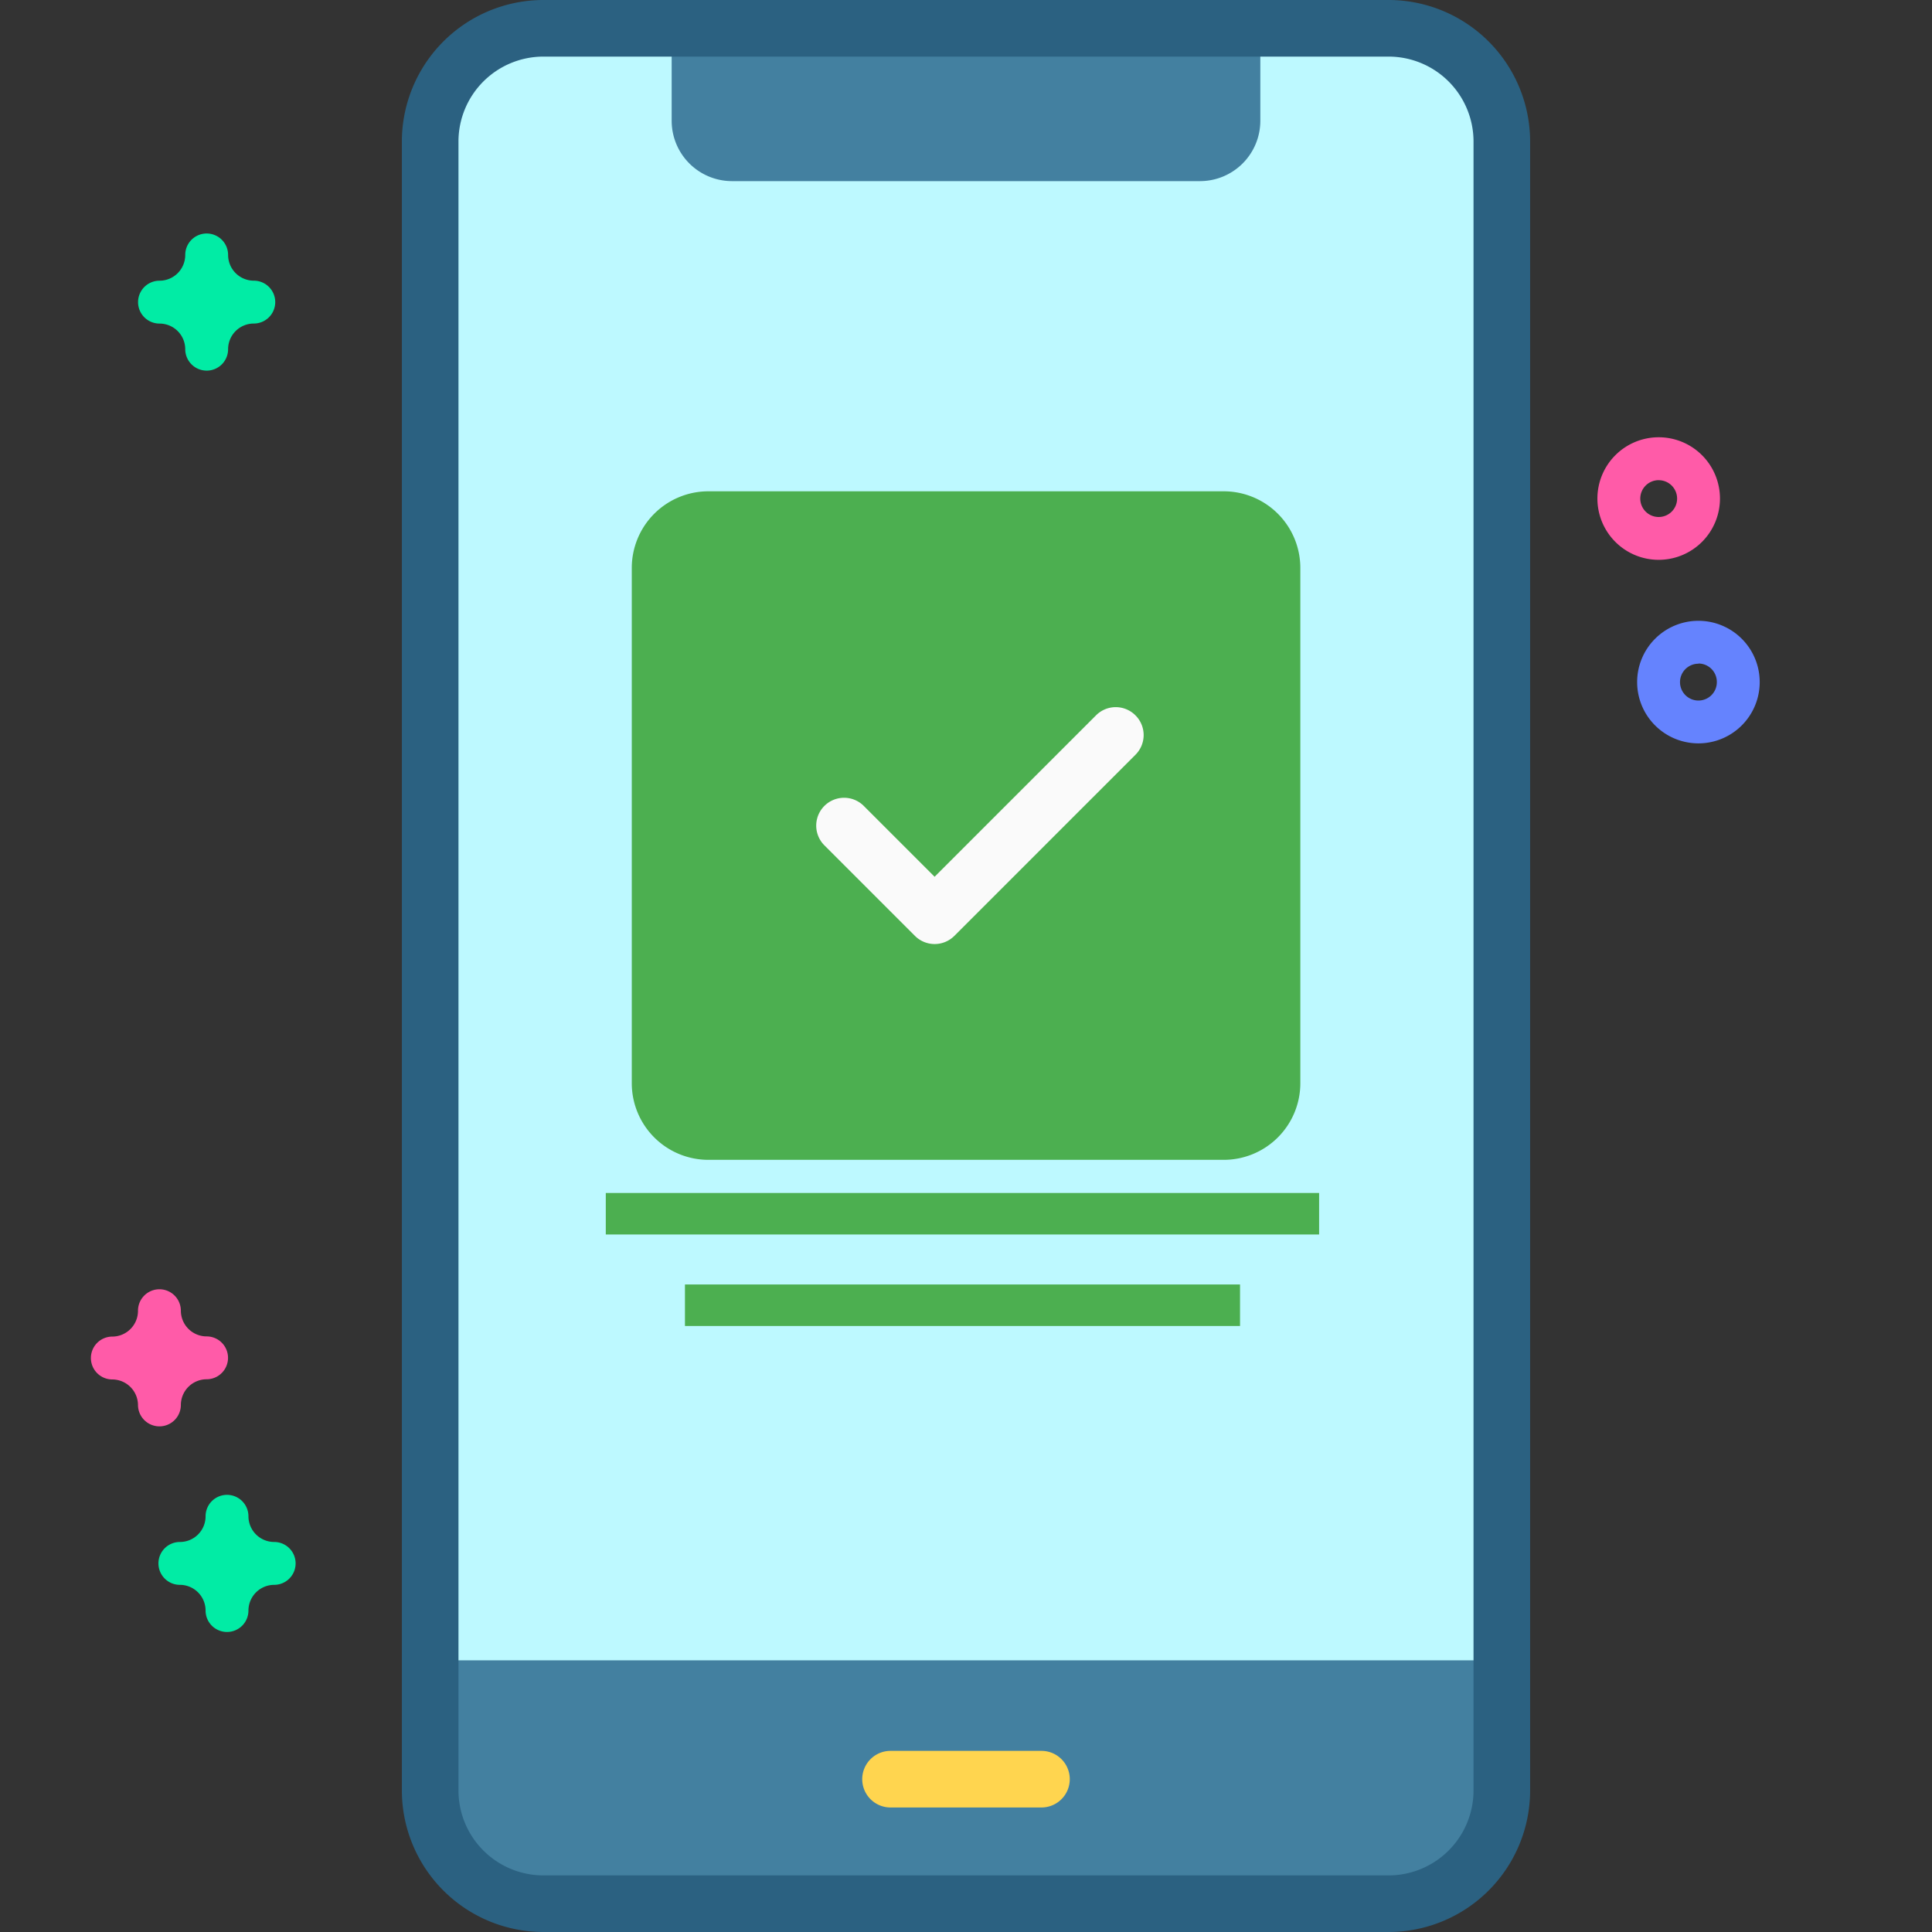 <svg xmlns="http://www.w3.org/2000/svg" viewBox="0 0 512 512"><rect x="0" y="0" width="512" height="512" fill="#333333" stroke="none"/><defs><style>.cls-1{fill:#bdf9ff;}.cls-2{fill:#4380a0;}.cls-3{fill:#ffd54f;}.cls-4{fill:#2b6181;}.cls-5{fill:#4caf50;}.cls-6{fill:#fafafa;}.cls-7{fill:#ff5ba8;}.cls-8{fill:#6583fe;}.cls-9{fill:#01eca5;}</style></defs><g id="Layer_1" data-name="Layer 1"><path class="cls-1" d="M368,504.5H144a30,30,0,0,1-30-30V37.5a30,30,0,0,1,30-30H368a30,30,0,0,1,30,30v437A30,30,0,0,1,368,504.5Z"/><path class="cls-2" d="M398,440v34.5a30,30,0,0,1-30,30H144a30,30,0,0,1-30-30V440Z"/><path class="cls-3" d="M276,464H236a7.5,7.5,0,0,0,0,15h40a7.5,7.5,0,0,0,0-15Z"/><path class="cls-2" d="M318,48H194a16,16,0,0,1-16-16V8H334V32A16,16,0,0,1,318,48Z"/><path class="cls-4" d="M368,0H144a37.54,37.54,0,0,0-37.5,37.5v437A37.54,37.54,0,0,0,144,512H368a37.54,37.54,0,0,0,37.5-37.5V37.5A37.54,37.54,0,0,0,368,0Zm22.5,474.5A22.52,22.52,0,0,1,368,497H144a22.52,22.52,0,0,1-22.5-22.5V37.5A22.52,22.52,0,0,1,144,15H368a22.52,22.52,0,0,1,22.5,22.5Z"/></g><g id="Layer_4" data-name="Layer 4"><rect class="cls-5" x="160.54" y="316.15" width="189.04" height="11"/><rect class="cls-5" x="181.52" y="340.4" width="147.1" height="11"/><g id="Layer_5" data-name="Layer 5"><path class="cls-5" d="M344.6,150.5a20.31,20.31,0,0,0-20.3-20.3H187.73a20.31,20.31,0,0,0-20.3,20.3V287.07a20.31,20.31,0,0,0,20.3,20.3H324.3a20.31,20.31,0,0,0,20.3-20.3Z"/><path class="cls-6" d="M300.91,189.58a7.37,7.37,0,0,1,0,10.44l-48,48a7.39,7.39,0,0,1-10.44,0l-24-24a7.38,7.38,0,0,1,10.44-10.44l18.77,18.77,42.76-42.76A7.37,7.37,0,0,1,300.91,189.58Z"/><path class="cls-7" d="M439.57,148.36a16.24,16.24,0,1,1,16.24-16.24h0A16.25,16.25,0,0,1,439.57,148.36Zm0-21.11a4.88,4.88,0,1,0,4.88,4.88h0a4.87,4.87,0,0,0-4.87-4.87Z"/><path class="cls-8" d="M450.11,197a16.24,16.24,0,1,1,16.23-16.25h0A16.24,16.24,0,0,1,450.11,197Zm0-21.11a4.88,4.88,0,1,0,4.87,4.89v0A4.88,4.88,0,0,0,450.11,175.84Z"/><path class="cls-9" d="M54.77,98.22a5.69,5.69,0,0,1-5.68-5.66,6.81,6.81,0,0,0-6.82-6.81,5.68,5.68,0,0,1,0-11.36,6.82,6.82,0,0,0,6.82-6.83,5.68,5.68,0,0,1,11.36,0h0a6.82,6.82,0,0,0,6.81,6.82,5.68,5.68,0,0,1,0,11.36,6.81,6.81,0,0,0-6.81,6.81h0A5.68,5.68,0,0,1,54.77,98.22Z"/><path class="cls-9" d="M60.16,432.49a5.68,5.68,0,0,1-5.68-5.68A6.82,6.82,0,0,0,47.67,420a5.68,5.68,0,0,1,0-11.36h0a6.8,6.8,0,0,0,6.81-6.81,5.68,5.68,0,0,1,11.36,0,6.83,6.83,0,0,0,6.82,6.81,5.68,5.68,0,1,1,0,11.36,6.84,6.84,0,0,0-6.82,6.82A5.68,5.68,0,0,1,60.16,432.49Z"/><path class="cls-7" d="M42.27,378a5.69,5.69,0,0,1-5.7-5.66v0a6.83,6.83,0,0,0-6.8-6.77,5.68,5.68,0,0,1,0-11.36h0a6.83,6.83,0,0,0,6.8-6.86h0a5.68,5.68,0,0,1,11.36,0,6.83,6.83,0,0,0,6.82,6.81,5.68,5.68,0,1,1,0,11.36,6.84,6.84,0,0,0-6.82,6.82A5.68,5.68,0,0,1,42.27,378Z"/></g></g></svg>